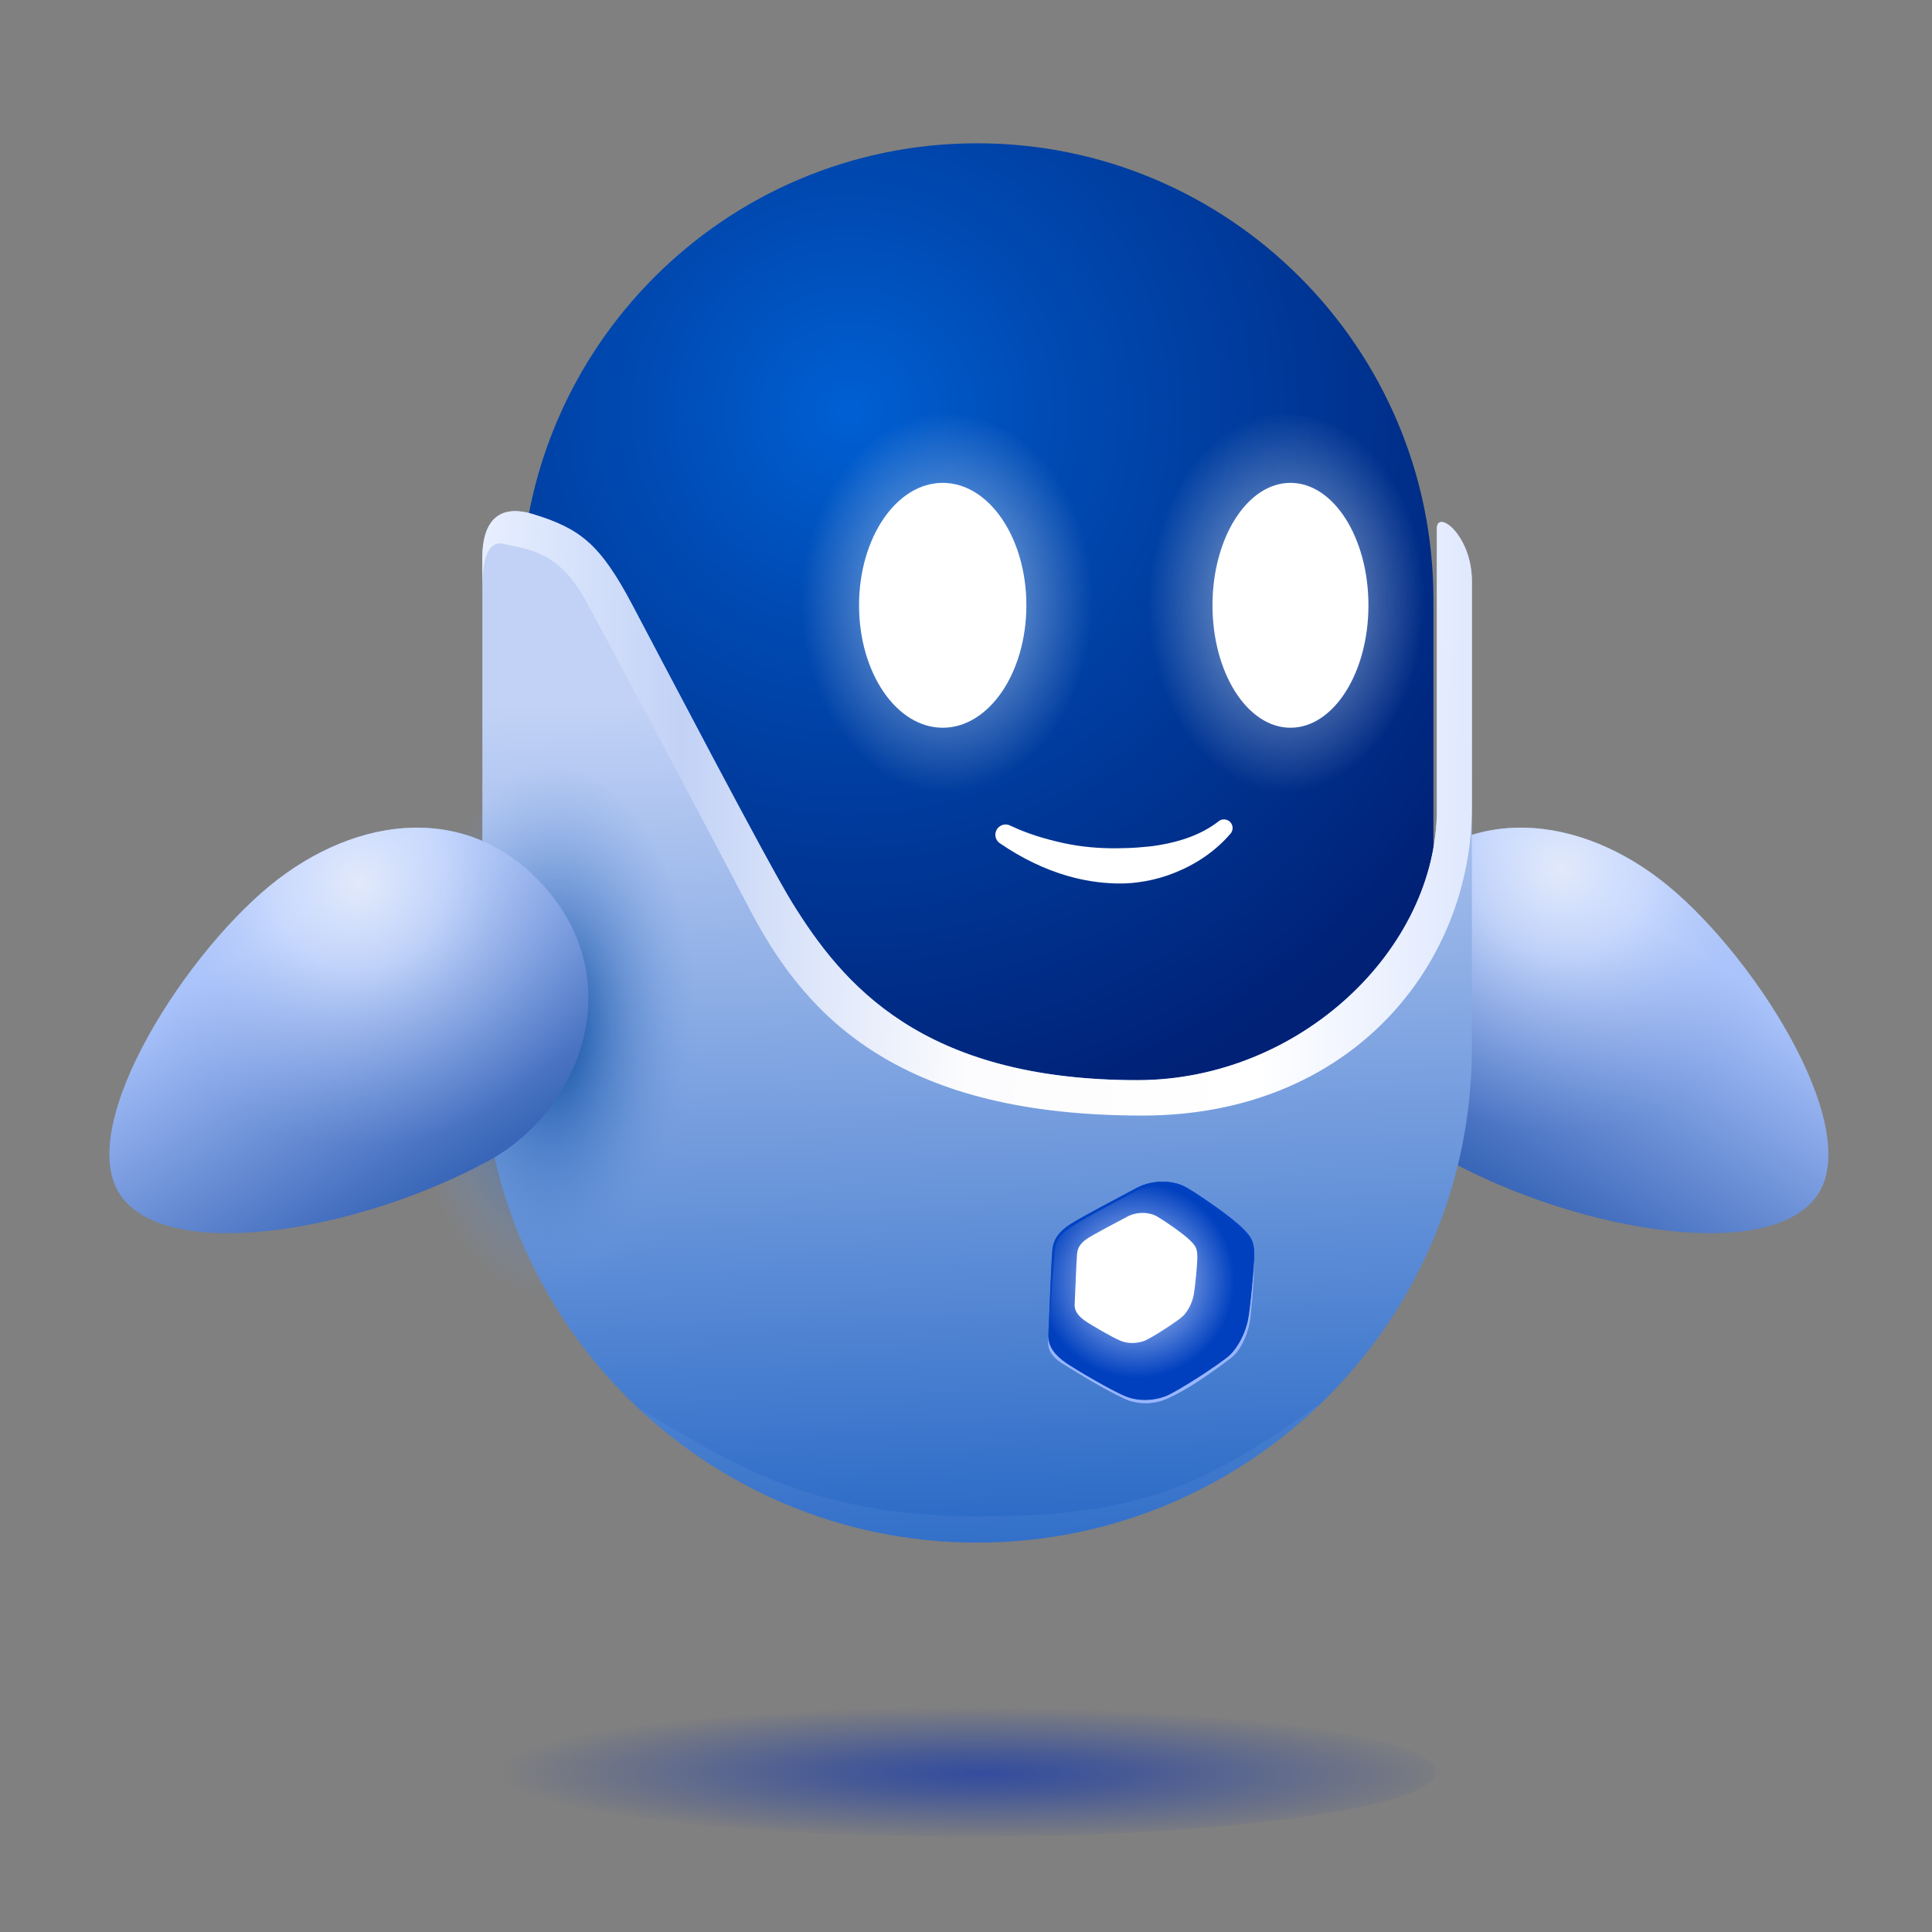 <svg width="120" height="120" viewBox="0 0 120 120" fill="none" xmlns="http://www.w3.org/2000/svg">
<rect x="0" y="0" width="120" height="120" fill="#808080" stroke="none"/>
<path d="M30.981 110.054C30.981 112.28 44.008 114.084 60.077 114.084C76.146 114.084 89.172 112.28 89.172 110.054C89.172 107.829 76.146 106.024 60.077 106.024C44.008 106.024 30.981 107.829 30.981 110.054Z" fill="url(#paint0_radial_169_184)"/>
<path fill-rule="evenodd" clip-rule="evenodd" d="M103.063 54.59C97.56 50.406 90.529 49.921 86.014 55.718C81.499 61.515 84.476 69.11 90.07 72.13C98.26 76.553 110.086 78.498 112.92 74.172C115.755 69.847 108.655 58.844 103.063 54.59Z" fill="url(#paint1_linear_169_184)"/>
<path fill-rule="evenodd" clip-rule="evenodd" d="M103.063 54.59C97.56 50.406 90.529 49.921 86.014 55.718C81.499 61.515 84.476 69.11 90.07 72.13C98.26 76.553 110.086 78.498 112.92 74.172C115.755 69.847 108.655 58.844 103.063 54.59Z" fill="url(#paint2_radial_169_184)"/>
<path fill-rule="evenodd" clip-rule="evenodd" d="M32.348 65.862L32.348 37.243C32.348 21.6 45.047 8.9 60.69 8.9C76.333 8.9 89.033 21.6 89.033 37.243V67.214C89.033 94.342 32.348 87.357 32.348 65.862Z" fill="url(#paint3_radial_169_184)"/>
<path fill-rule="evenodd" clip-rule="evenodd" d="M91.421 36.107V65.085C91.421 82.045 77.651 95.815 60.691 95.815C43.73 95.815 29.96 82.045 29.96 65.085V34.64C29.96 32.481 30.891 31.259 33.097 31.933C36.032 32.831 37.267 33.79 39.259 37.55C41.101 41.028 47.67 53.597 49.22 56.095C52.312 61.078 57.222 67.09 70.641 67.09C80.718 67.09 89.246 58.972 89.246 50.288V32.831C89.246 31.61 91.421 33.23 91.421 36.107Z" fill="url(#paint4_linear_169_184)"/>
<path fill-rule="evenodd" clip-rule="evenodd" d="M60.69 94.175C70.636 94.175 74.678 92.45 82.154 87.069C76.614 92.479 69.038 95.815 60.69 95.815C52.55 95.815 45.145 92.644 39.645 87.47C44.917 90.536 49.974 94.175 60.69 94.175Z" fill="white" fill-opacity="0.05"/>
<path fill-rule="evenodd" clip-rule="evenodd" d="M65.371 77.609C65.284 78.504 65.158 82.243 65.115 82.954C65.073 83.665 65.581 84.215 66.17 84.63C66.759 85.046 69.097 86.415 69.928 86.742C70.76 87.069 71.65 87.002 72.364 86.742C73.078 86.483 75.864 84.668 76.381 84.181C76.898 83.694 77.388 82.771 77.541 81.88C77.702 80.944 77.88 78.859 77.898 78.292C77.93 77.284 77.843 76.955 77.226 76.335C76.461 75.566 74.561 74.272 73.725 73.778C72.918 73.3 71.636 73.233 70.575 73.799C69.753 74.238 67.222 75.564 66.506 76.022C65.79 76.48 65.431 76.979 65.371 77.609Z" fill="url(#paint5_radial_169_184)"/>
<path fill-rule="evenodd" clip-rule="evenodd" d="M66.902 77.845C66.85 78.378 66.775 80.606 66.75 81.029C66.725 81.452 67.028 81.78 67.379 82.028C67.73 82.275 69.122 83.091 69.617 83.286C70.112 83.48 70.643 83.44 71.068 83.286C71.494 83.131 73.153 82.05 73.461 81.76C73.769 81.47 74.061 80.92 74.152 80.389C74.248 79.831 74.354 78.59 74.365 78.252C74.384 77.651 74.332 77.455 73.964 77.086C73.509 76.628 72.377 75.857 71.879 75.563C71.398 75.278 70.635 75.238 70.002 75.575C69.513 75.837 68.005 76.627 67.578 76.9C67.152 77.172 66.938 77.47 66.902 77.845Z" fill="white"/>
<path fill-rule="evenodd" clip-rule="evenodd" d="M65.37 77.609C65.284 78.504 65.157 82.243 65.115 82.954C65.258 81.346 65.435 78.336 65.507 77.648C65.591 76.845 66.165 76.443 66.592 76.17C67.604 75.522 69.825 74.382 70.62 73.957C71.43 73.525 72.772 73.393 73.629 73.931C74.623 74.555 76.147 75.543 77.102 76.425C77.729 77.004 77.812 77.312 77.898 78.292C77.93 77.284 77.842 76.955 77.225 76.335C76.461 75.566 74.56 74.272 73.725 73.778C72.917 73.3 71.636 73.233 70.575 73.799C69.752 74.238 67.222 75.564 66.505 76.022C65.789 76.48 65.431 76.979 65.37 77.609Z" fill="#0042C3"/>
<path fill-rule="evenodd" clip-rule="evenodd" d="M77.898 78.292C77.897 79.088 77.852 80.063 77.661 81.878C77.59 82.546 77.202 83.783 76.447 84.357C75.247 85.268 73.696 86.364 72.451 86.895C71.417 87.335 70.403 87.144 69.877 86.897C68.441 86.224 66.966 85.297 66.027 84.719C65.045 84.115 65.062 83.555 65.115 82.954C65.073 83.664 65.581 84.215 66.17 84.63C66.759 85.046 69.097 86.415 69.928 86.742C70.76 87.069 71.65 87.001 72.364 86.742C73.078 86.483 75.864 84.668 76.381 84.181C76.898 83.694 77.388 82.771 77.541 81.88C77.702 80.944 77.88 78.859 77.898 78.292Z" fill="#98B5FF"/>
<path fill-rule="evenodd" clip-rule="evenodd" d="M29.959 36.658V34.64C29.959 32.481 30.891 31.259 33.097 31.933C36.032 32.831 37.267 33.79 39.259 37.55C41.101 41.028 47.669 53.597 49.219 56.095C52.312 61.078 57.221 67.09 70.641 67.09C80.717 67.09 89.245 58.972 89.245 50.288V32.831C89.245 31.611 91.421 33.23 91.421 36.107V50.124C91.421 59.9 83.944 69.29 70.953 69.29C56.128 69.29 50.212 63.452 46.611 56.565C43.704 51.005 37.894 40.072 36.409 37.345C34.656 34.124 32.66 34.125 31.331 33.788C30.039 33.46 29.959 35.462 29.959 36.658Z" fill="url(#paint6_linear_169_184)"/>
<path d="M58.553 49.496C63.906 49.496 68.246 44.169 68.246 37.596C68.246 31.024 63.906 25.696 58.553 25.696C53.2 25.696 48.861 31.024 48.861 37.596C48.861 44.169 53.2 49.496 58.553 49.496Z" fill="url(#paint7_radial_169_184)"/>
<path d="M79.657 49.496C84.74 49.496 88.861 44.169 88.861 37.596C88.861 31.024 84.74 25.696 79.657 25.696C74.574 25.696 70.453 31.024 70.453 37.596C70.453 44.169 74.574 49.496 79.657 49.496Z" fill="url(#paint8_radial_169_184)"/>
<path d="M58.554 45.201C61.424 45.201 63.75 41.796 63.75 37.596C63.75 33.396 61.424 29.991 58.554 29.991C55.684 29.991 53.357 33.396 53.357 37.596C53.357 41.796 55.684 45.201 58.554 45.201Z" fill="white"/>
<path fill-rule="evenodd" clip-rule="evenodd" d="M62.144 52.404C63.477 53.312 64.863 53.98 66.267 54.392C67.302 54.695 68.342 54.852 69.35 54.874C69.777 54.883 70.199 54.863 70.611 54.811C71.256 54.73 71.878 54.593 72.466 54.391C74.05 53.85 75.392 52.975 76.391 51.823C76.607 51.619 76.617 51.279 76.414 51.063C76.21 50.847 75.87 50.837 75.654 51.04C74.636 51.821 73.373 52.261 71.984 52.494C71.559 52.566 71.124 52.606 70.678 52.639C70.249 52.672 69.811 52.684 69.364 52.688C68.293 52.697 67.18 52.611 66.042 52.362C64.962 52.126 63.864 51.804 62.779 51.294C62.473 51.119 62.082 51.225 61.907 51.531C61.731 51.837 61.838 52.228 62.144 52.404Z" fill="white"/>
<path d="M80.153 45.201C82.828 45.201 84.996 41.796 84.996 37.596C84.996 33.396 82.828 29.991 80.153 29.991C77.478 29.991 75.31 33.396 75.31 37.596C75.31 41.796 77.478 45.201 80.153 45.201Z" fill="white"/>
<path d="M34.048 81.569C39.191 81.569 43.36 73.967 43.36 64.591C43.36 55.214 39.191 47.612 34.048 47.612C28.905 47.612 24.736 55.214 24.736 64.591C24.736 73.967 28.905 81.569 34.048 81.569Z" fill="url(#paint9_radial_169_184)"/>
<path fill-rule="evenodd" clip-rule="evenodd" d="M17.297 54.59C22.8 50.406 29.831 49.921 34.346 55.718C38.861 61.515 35.884 69.11 30.29 72.13C22.1 76.553 10.274 78.498 7.44 74.172C4.605 69.847 11.705 58.844 17.297 54.59Z" fill="url(#paint10_linear_169_184)"/>
<path fill-rule="evenodd" clip-rule="evenodd" d="M17.297 54.59C22.8 50.406 29.831 49.921 34.346 55.718C38.861 61.515 35.884 69.11 30.29 72.13C22.1 76.553 10.274 78.498 7.44 74.172C4.605 69.847 11.705 58.844 17.297 54.59Z" fill="url(#paint11_radial_169_184)"/>
<defs>
<radialGradient id="paint0_radial_169_184" cx="0" cy="0" r="1" gradientUnits="userSpaceOnUse" gradientTransform="translate(60.984 110.172) rotate(-179.775) scale(30.003 4.161)">
<stop stop-color="#334C9D"/>
<stop offset="0.28" stop-color="#334C9D" stop-opacity="0.76"/>
<stop offset="1" stop-color="#334C9D" stop-opacity="0"/>
</radialGradient>
<linearGradient id="paint1_linear_169_184" x1="101.667" y1="56.869" x2="91.668" y2="72.84" gradientUnits="userSpaceOnUse">
<stop stop-color="#ACC5FD"/>
<stop offset="1" stop-color="#3966B8"/>
</linearGradient>
<radialGradient id="paint2_radial_169_184" cx="0" cy="0" r="1" gradientUnits="userSpaceOnUse" gradientTransform="translate(96.996 53.917) rotate(97.45) scale(16.46 16.46)">
<stop stop-color="#E2E9FA"/>
<stop offset="0.33" stop-color="#D6E3FF" stop-opacity="0.67"/>
<stop offset="1" stop-color="#8BA9E8" stop-opacity="0"/>
</radialGradient>
<radialGradient id="paint3_radial_169_184" cx="0" cy="0" r="1" gradientUnits="userSpaceOnUse" gradientTransform="translate(52.887 25.507) rotate(54.78) scale(45.772 45.772)">
<stop stop-color="#0060D3"/>
<stop offset="0.27" stop-color="#004BB4"/>
<stop offset="1" stop-color="#002176"/>
</radialGradient>
<linearGradient id="paint4_linear_169_184" x1="61.782" y1="96.755" x2="59.926" y2="42.861" gradientUnits="userSpaceOnUse">
<stop stop-color="#2667C5"/>
<stop offset="1" stop-color="#C2D2F6"/>
</linearGradient>
<radialGradient id="paint5_radial_169_184" cx="0" cy="0" r="1" gradientUnits="userSpaceOnUse" gradientTransform="translate(70.602 79.51) rotate(42.285) scale(6.078)">
<stop stop-color="#D7E2FF"/>
<stop offset="1" stop-color="#0040BF"/>
</radialGradient>
<linearGradient id="paint6_linear_169_184" x1="29.959" y1="55.941" x2="90.5" y2="57.414" gradientUnits="userSpaceOnUse">
<stop stop-color="#E6EEFF"/>
<stop offset="0.2" stop-color="#C2D2F6"/>
<stop offset="0.5" stop-color="#FCFCFE"/>
<stop offset="0.8" stop-color="white"/>
<stop offset="1" stop-color="#E1E9FE"/>
</linearGradient>
<radialGradient id="paint7_radial_169_184" cx="0" cy="0" r="1" gradientUnits="userSpaceOnUse" gradientTransform="translate(58.822 37.412) rotate(90.63) scale(11.815 9.058)">
<stop stop-color="white"/>
<stop offset="0.54" stop-color="white" stop-opacity="0.29"/>
<stop offset="1" stop-color="white" stop-opacity="0"/>
</radialGradient>
<radialGradient id="paint8_radial_169_184" cx="0" cy="0" r="1" gradientUnits="userSpaceOnUse" gradientTransform="translate(79.913 37.412) rotate(90.598) scale(11.815 8.602)">
<stop stop-color="white"/>
<stop offset="0.54" stop-color="white" stop-opacity="0.29"/>
<stop offset="1" stop-color="white" stop-opacity="0"/>
</radialGradient>
<radialGradient id="paint9_radial_169_184" cx="0" cy="0" r="1" gradientUnits="userSpaceOnUse" gradientTransform="translate(34.32 64.061) rotate(92.062) scale(16.519 9.062)">
<stop stop-color="#00449B"/>
<stop offset="1" stop-color="#77A0E2" stop-opacity="0"/>
</radialGradient>
<linearGradient id="paint10_linear_169_184" x1="18.693" y1="56.87" x2="28.692" y2="72.841" gradientUnits="userSpaceOnUse">
<stop stop-color="#ACC5FD"/>
<stop offset="1" stop-color="#3966B8"/>
</linearGradient>
<radialGradient id="paint11_radial_169_184" cx="0" cy="0" r="1" gradientUnits="userSpaceOnUse" gradientTransform="translate(22.303 54.825) rotate(82.55) scale(16.46 16.46)">
<stop stop-color="#E2E9FA"/>
<stop offset="0.33" stop-color="#D6E3FF" stop-opacity="0.67"/>
<stop offset="1" stop-color="#8BA9E8" stop-opacity="0"/>
</radialGradient>
</defs>
</svg>
